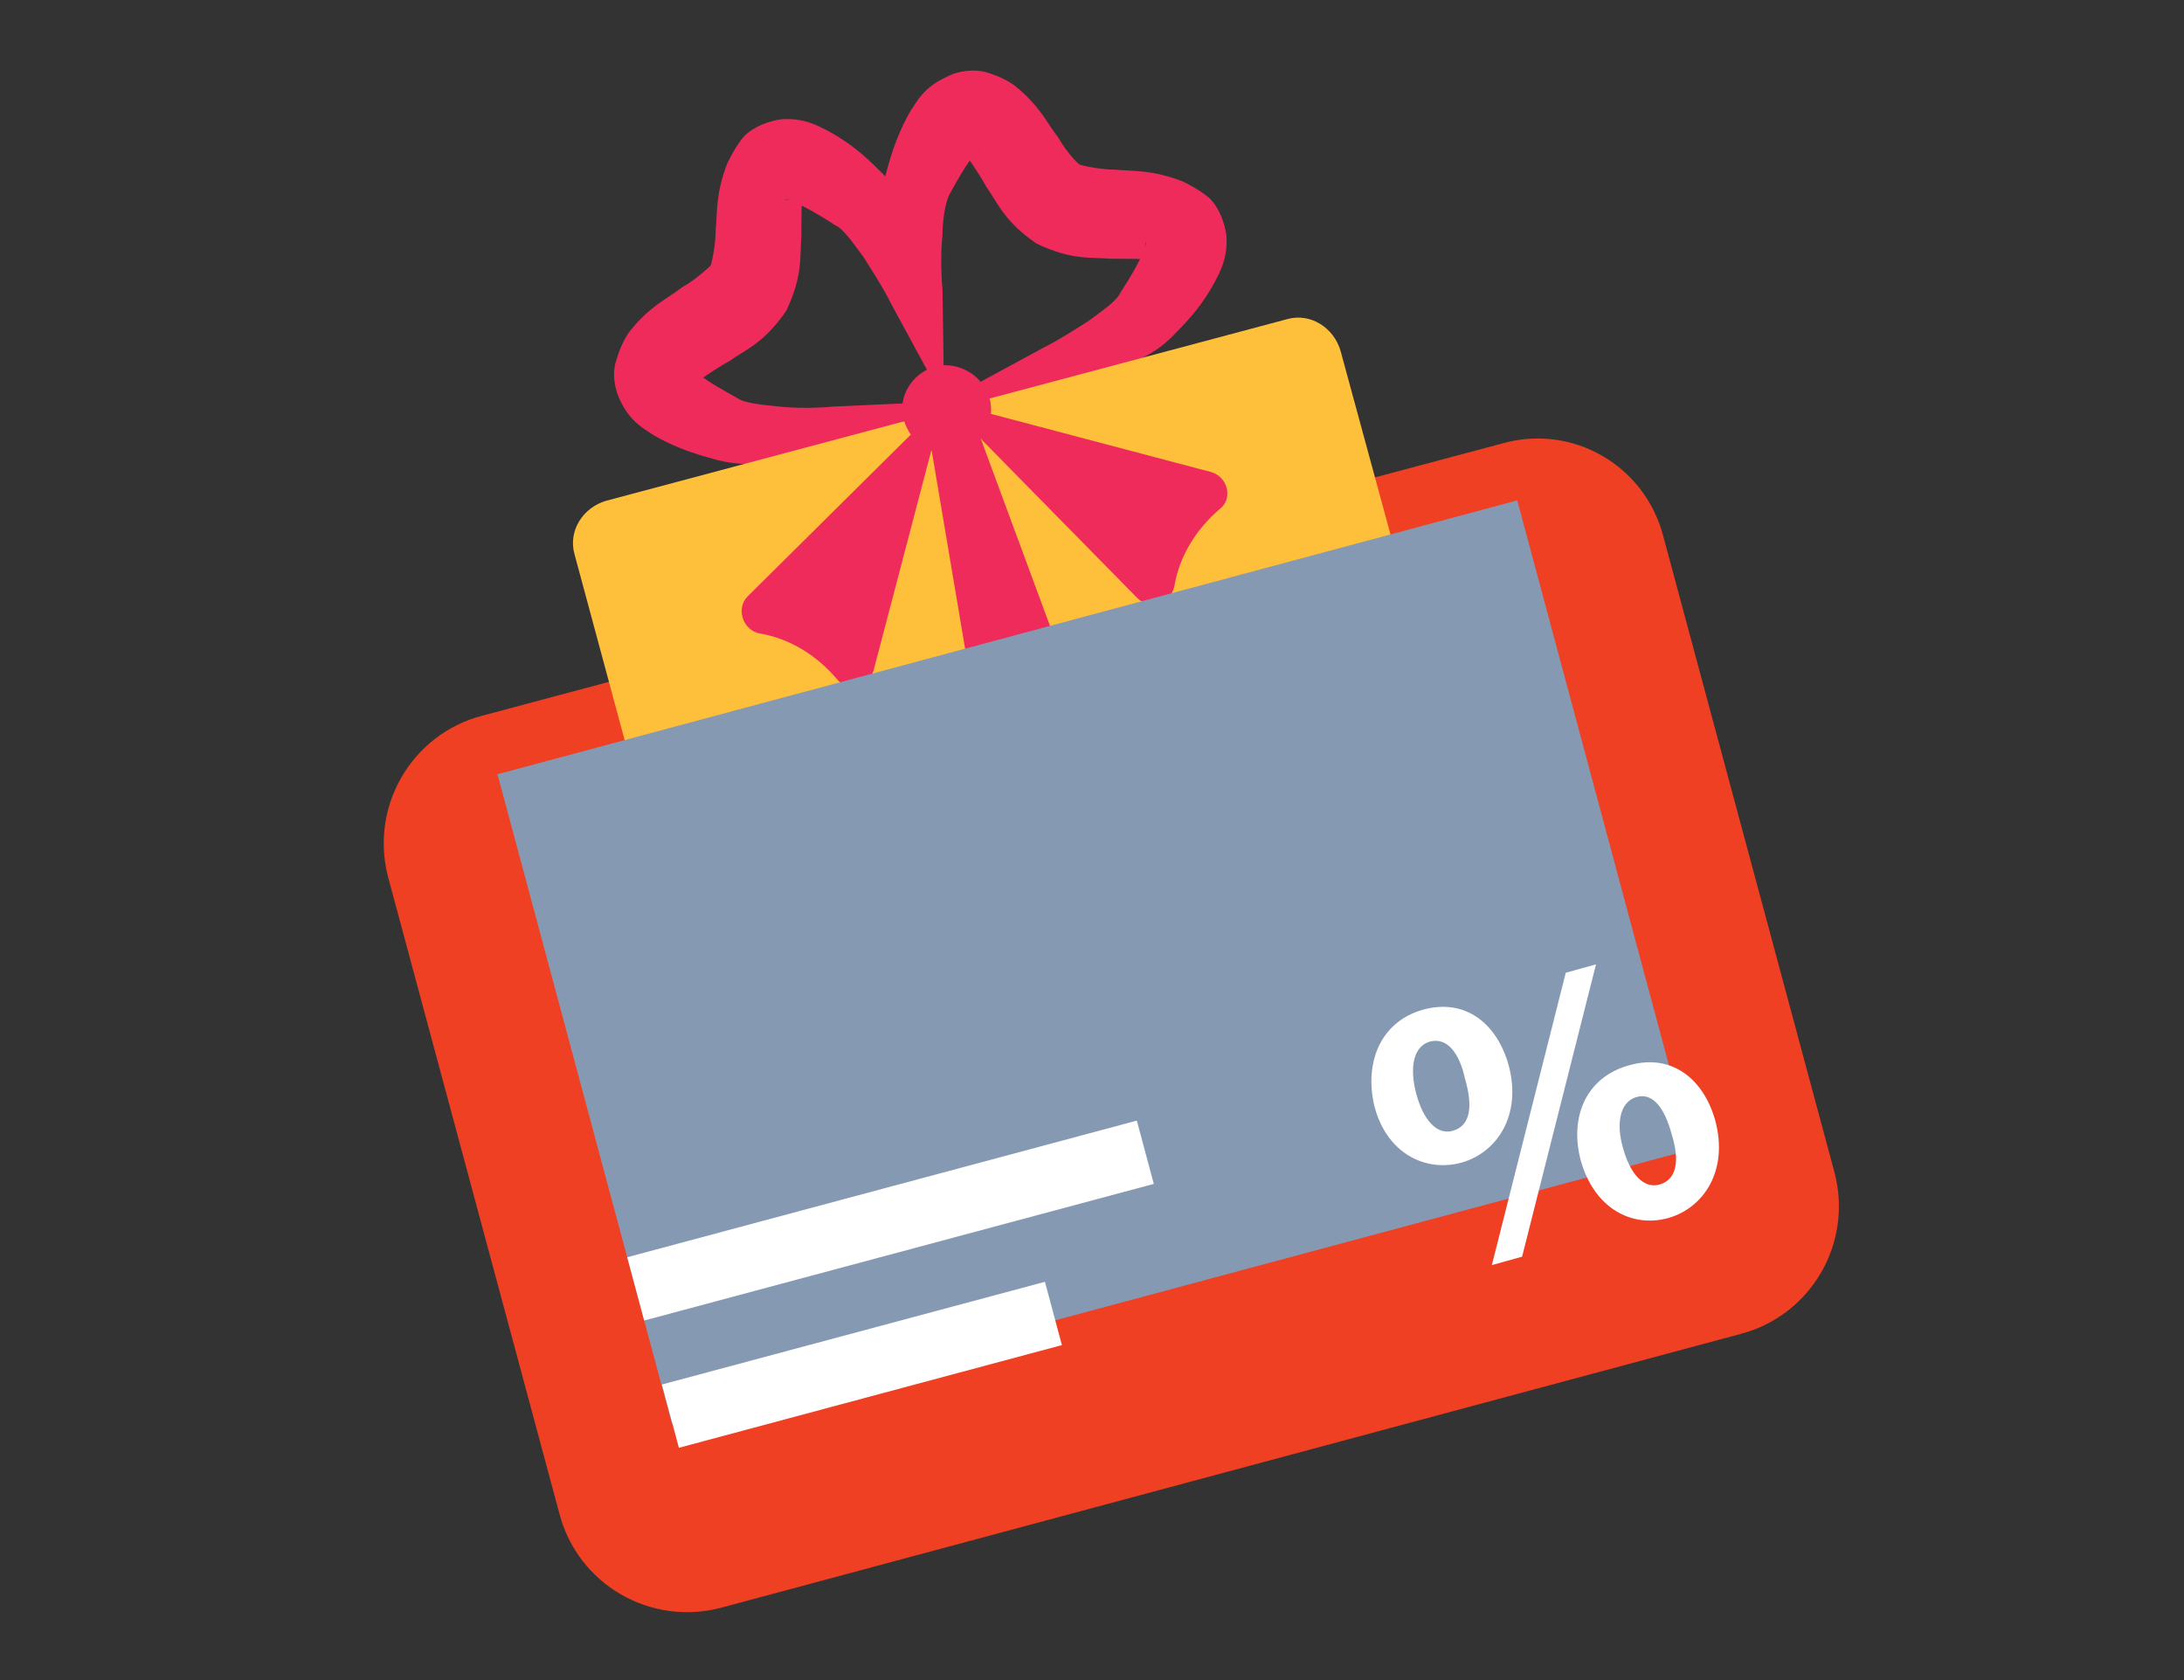 <?xml version="1.0" encoding="utf-8"?>
<!-- Generator: Adobe Illustrator 21.1.0, SVG Export Plug-In . SVG Version: 6.00 Build 0)  -->
<svg version="1.1" id="Layer_1" xmlns="http://www.w3.org/2000/svg" xmlns:xlink="http://www.w3.org/1999/xlink" x="0px" y="0px"
	 viewBox="0 0 130 100" style="enable-background:new 0 0 130 100;" xml:space="preserve">
<rect x="0" y="0" width="130" height="100" fill="#333333" stroke="none"/>
<style type="text/css">
	.st0{clip-path:url(#SVGID_2_);fill:#EF4023;}
	.st1{clip-path:url(#SVGID_4_);fill:#EE2B5B;}
	.st2{clip-path:url(#SVGID_4_);fill:#FEBF3B;}
	.st3{clip-path:url(#SVGID_4_);fill:#EA8F29;}
	.st4{clip-path:url(#SVGID_6_);fill:none;stroke:#8699B2;stroke-width:40;stroke-miterlimit:10;}
	.st5{clip-path:url(#SVGID_6_);}
	.st6{fill:#FFFFFF;}
	.st7{clip-path:url(#SVGID_6_);fill:#FFFFFF;}
</style>
<g>
	<defs>
		<rect id="SVGID_1_" x="20.6" y="-4" width="88.9" height="100"/>
	</defs>
	<clipPath id="SVGID_2_">
		<use xlink:href="#SVGID_1_"  style="overflow:visible;"/>
	</clipPath>
	<path class="st0" d="M89.4,26.4L28.7,42.6c-4.2,1.1-6.7,5.4-5.6,9.6l10.2,37.9c1.1,4.2,5.4,6.7,9.6,5.6l60.7-16.3
		c4.2-1.1,6.7-5.4,5.6-9.6L99,31.9C97.9,27.7,93.6,25.2,89.4,26.4"/>
</g>
<g>
	<defs>
		
			<rect id="SVGID_3_" x="26.6" y="3.2" transform="matrix(0.966 -0.259 0.259 0.966 -5.966 16.063)" width="62.8" height="55"/>
	</defs>
	<clipPath id="SVGID_4_">
		<use xlink:href="#SVGID_3_"  style="overflow:visible;"/>
	</clipPath>
	<path class="st1" d="M56.2,23.9L53,18c-0.5-1-1.1-1.9-1.6-2.7c-0.6-0.8-1.2-1.7-1.7-1.9c-0.9-0.6-1.8-1.1-2.5-1.4
		c-0.3-0.2-0.7-0.1-0.3-0.1c0.2,0,0.5-0.1,0.7-0.3c0.2-0.1,0.2-0.2,0.2-0.1c-0.1,0.3-0.1,1.5-0.1,2.6c-0.1,1.2,0.1,2.3-0.9,4.4
		c-1.3,1.9-2.4,2.3-3.4,3c-0.9,0.5-1.9,1.2-2.1,1.4c-0.1,0,0,0,0-0.2c0-0.2,0-0.6-0.1-0.8c-0.2-0.3,0,0,0.3,0.3
		c0.6,0.5,1.5,1,2.4,1.5c0.4,0.3,1.5,0.4,2.5,0.5c1,0.1,2.1,0.1,3.2,0L56.2,23.9c-2,1.1-4.1,1.9-6.3,2.7c-1.1,0.3-2.2,0.6-3.4,0.8
		c-1.2,0.2-2.4,0.4-4.1-0.1c-1.1-0.3-2.3-0.7-3.5-1.4c-0.6-0.4-1.4-0.8-2-2.1c-0.3-0.6-0.5-1.6-0.2-2.4c0.2-0.7,0.5-1.3,0.8-1.7
		c1.2-1.5,2.2-1.9,3.1-2.6c0.9-0.5,1.7-1.3,1.7-1.3c0,0.1,0.3-1.1,0.3-2.1c0.1-1.1,0-2.2,0.7-4c0.2-0.4,0.5-1,1-1.6
		c0.6-0.6,1.5-0.9,2.2-1c1.4-0.1,2.2,0.4,2.8,0.7c1.3,0.7,2.2,1.5,3,2.3c1.3,1.2,1.7,2.4,2.1,3.5c0.4,1.1,0.7,2.2,1,3.4
		C55.8,19.4,56.2,21.6,56.2,23.9"/>
	<path class="st1" d="M56.2,23.9c-1.1-2-1.9-4.1-2.7-6.3c-0.3-1.1-0.6-2.2-0.8-3.4c-0.2-1.2-0.4-2.4,0.1-4.1
		c0.3-1.1,0.7-2.3,1.4-3.5c0.4-0.6,0.8-1.4,2.1-2C57,4.2,58,4.1,58.7,4.3c0.7,0.2,1.3,0.5,1.7,0.8c1.5,1.2,1.9,2.2,2.6,3.1
		c0.5,0.9,1.3,1.7,1.3,1.6c-0.1,0,1.1,0.3,2.1,0.3c1.1,0.1,2.2,0,4,0.7c0.4,0.2,1,0.5,1.6,1c0.6,0.6,0.9,1.5,1,2.2
		c0.1,1.4-0.4,2.2-0.7,2.8c-0.7,1.3-1.5,2.2-2.3,3c-1.2,1.3-2.4,1.7-3.5,2.1c-1.1,0.4-2.2,0.7-3.4,1C60.7,23.6,58.5,23.9,56.2,23.9
		l5.9-3.2c1-0.5,1.9-1.1,2.7-1.6c0.8-0.6,1.7-1.2,1.9-1.7c0.6-0.9,1.1-1.8,1.4-2.5c0.2-0.3,0.1-0.7,0.1-0.3c0,0.2,0.1,0.5,0.3,0.7
		c0.1,0.2,0.2,0.2,0.2,0.2c-0.3-0.1-1.5-0.1-2.6-0.1c-1.2-0.1-2.3,0.1-4.4-0.9c-1.9-1.3-2.3-2.4-3-3.4c-0.5-0.9-1.2-1.9-1.4-2.1
		c0-0.1,0,0,0.2,0c0.2,0,0.6,0,0.8-0.1c0.3-0.2-0.1,0-0.3,0.3c-0.5,0.6-1,1.5-1.5,2.4C56.3,12,56.1,13,56.1,14c-0.1,1-0.1,2.1,0,3.2
		L56.2,23.9z"/>
	<path class="st2" d="M80.6,34.1L40.2,45l6.1,22.8c0.4,1.4,1.8,2.2,3.2,1.9l35.4-9.5c1.4-0.4,2.2-1.8,1.9-3.2L80.6,34.1z"/>
	
		<rect x="40.1" y="39.5" transform="matrix(0.966 -0.259 0.259 0.966 -8.808 17.24)" class="st3" width="41.9" height="5.2"/>
	<path class="st2" d="M83.2,33.4L37.6,45.6L34.2,33c-0.4-1.4,0.5-2.8,1.9-3.2l40.5-10.8c1.4-0.4,2.8,0.5,3.2,1.9L83.2,33.4z"/>
	<polygon class="st1" points="62.1,66.2 55.1,24.7 57.6,24 72.2,63.5 	"/>
	<path class="st1" d="M56.2,23.9l15.9,4.2c1,0.3,1.3,1.6,0.5,2.2c-1.4,1.2-2.4,2.8-2.7,4.6c-0.2,1-1.5,1.4-2.2,0.7L56.2,23.9z"/>
	<path class="st1" d="M58.9,23.7c0.4,1.4-0.5,2.8-1.9,3.2c-1.4,0.4-2.8-0.5-3.2-1.9c-0.4-1.4,0.5-2.8,1.9-3.2
		C57,21.5,58.5,22.3,58.9,23.7"/>
	<path class="st1" d="M56.2,23.9L52,39.9c-0.3,1-1.6,1.3-2.2,0.5C48.6,39,47,38,45.2,37.7c-1-0.2-1.4-1.5-0.7-2.2L56.2,23.9z"/>
</g>
<g>
	<defs>
		<rect id="SVGID_5_" x="20.6" y="-4" width="88.9" height="100"/>
	</defs>
	<clipPath id="SVGID_6_">
		<use xlink:href="#SVGID_5_"  style="overflow:visible;"/>
	</clipPath>
	<line class="st4" x1="34.8" y1="65.4" x2="95.5" y2="49.1"/>
	<g class="st5">
		
			<rect x="37.3" y="70.7" transform="matrix(0.966 -0.259 0.259 0.966 -17.008 16.197)" class="st6" width="31.4" height="3.9"/>
	</g>
	<g class="st5">
		
			<rect x="39.5" y="79.3" transform="matrix(0.966 -0.259 0.259 0.966 -19.295 16.034)" class="st6" width="23.6" height="3.9"/>
	</g>
	<path class="st7" d="M84.7,60.1c2.5-0.7,4.4,0.8,5.1,3.3c0.8,3-0.7,5.2-2.8,5.8c-2.2,0.6-4.5-0.6-5.2-3.4
		C81.2,63.2,82.2,60.8,84.7,60.1L84.7,60.1z M85.1,62c-1,0.3-1.2,1.6-0.8,3.1c0.4,1.5,1.2,2.5,2.2,2.2c1-0.3,1.2-1.4,0.7-3.1
		C86.9,62.8,86.2,61.7,85.1,62L85.1,62z M88.8,75.3l4.4-17.4l1.8-0.5l-4.4,17.4L88.8,75.3z M97,63.4c2.5-0.7,4.4,0.8,5.1,3.3
		c0.8,3-0.7,5.2-2.8,5.8c-2.2,0.6-4.4-0.6-5.2-3.4C93.4,66.5,94.4,64.1,97,63.4L97,63.4z M97.4,65.3c-1,0.3-1.2,1.6-0.8,3
		c0.4,1.5,1.2,2.5,2.2,2.2c1-0.3,1.2-1.4,0.7-3C99.1,66,98.4,65,97.4,65.3L97.4,65.3z"/>
</g>
</svg>
